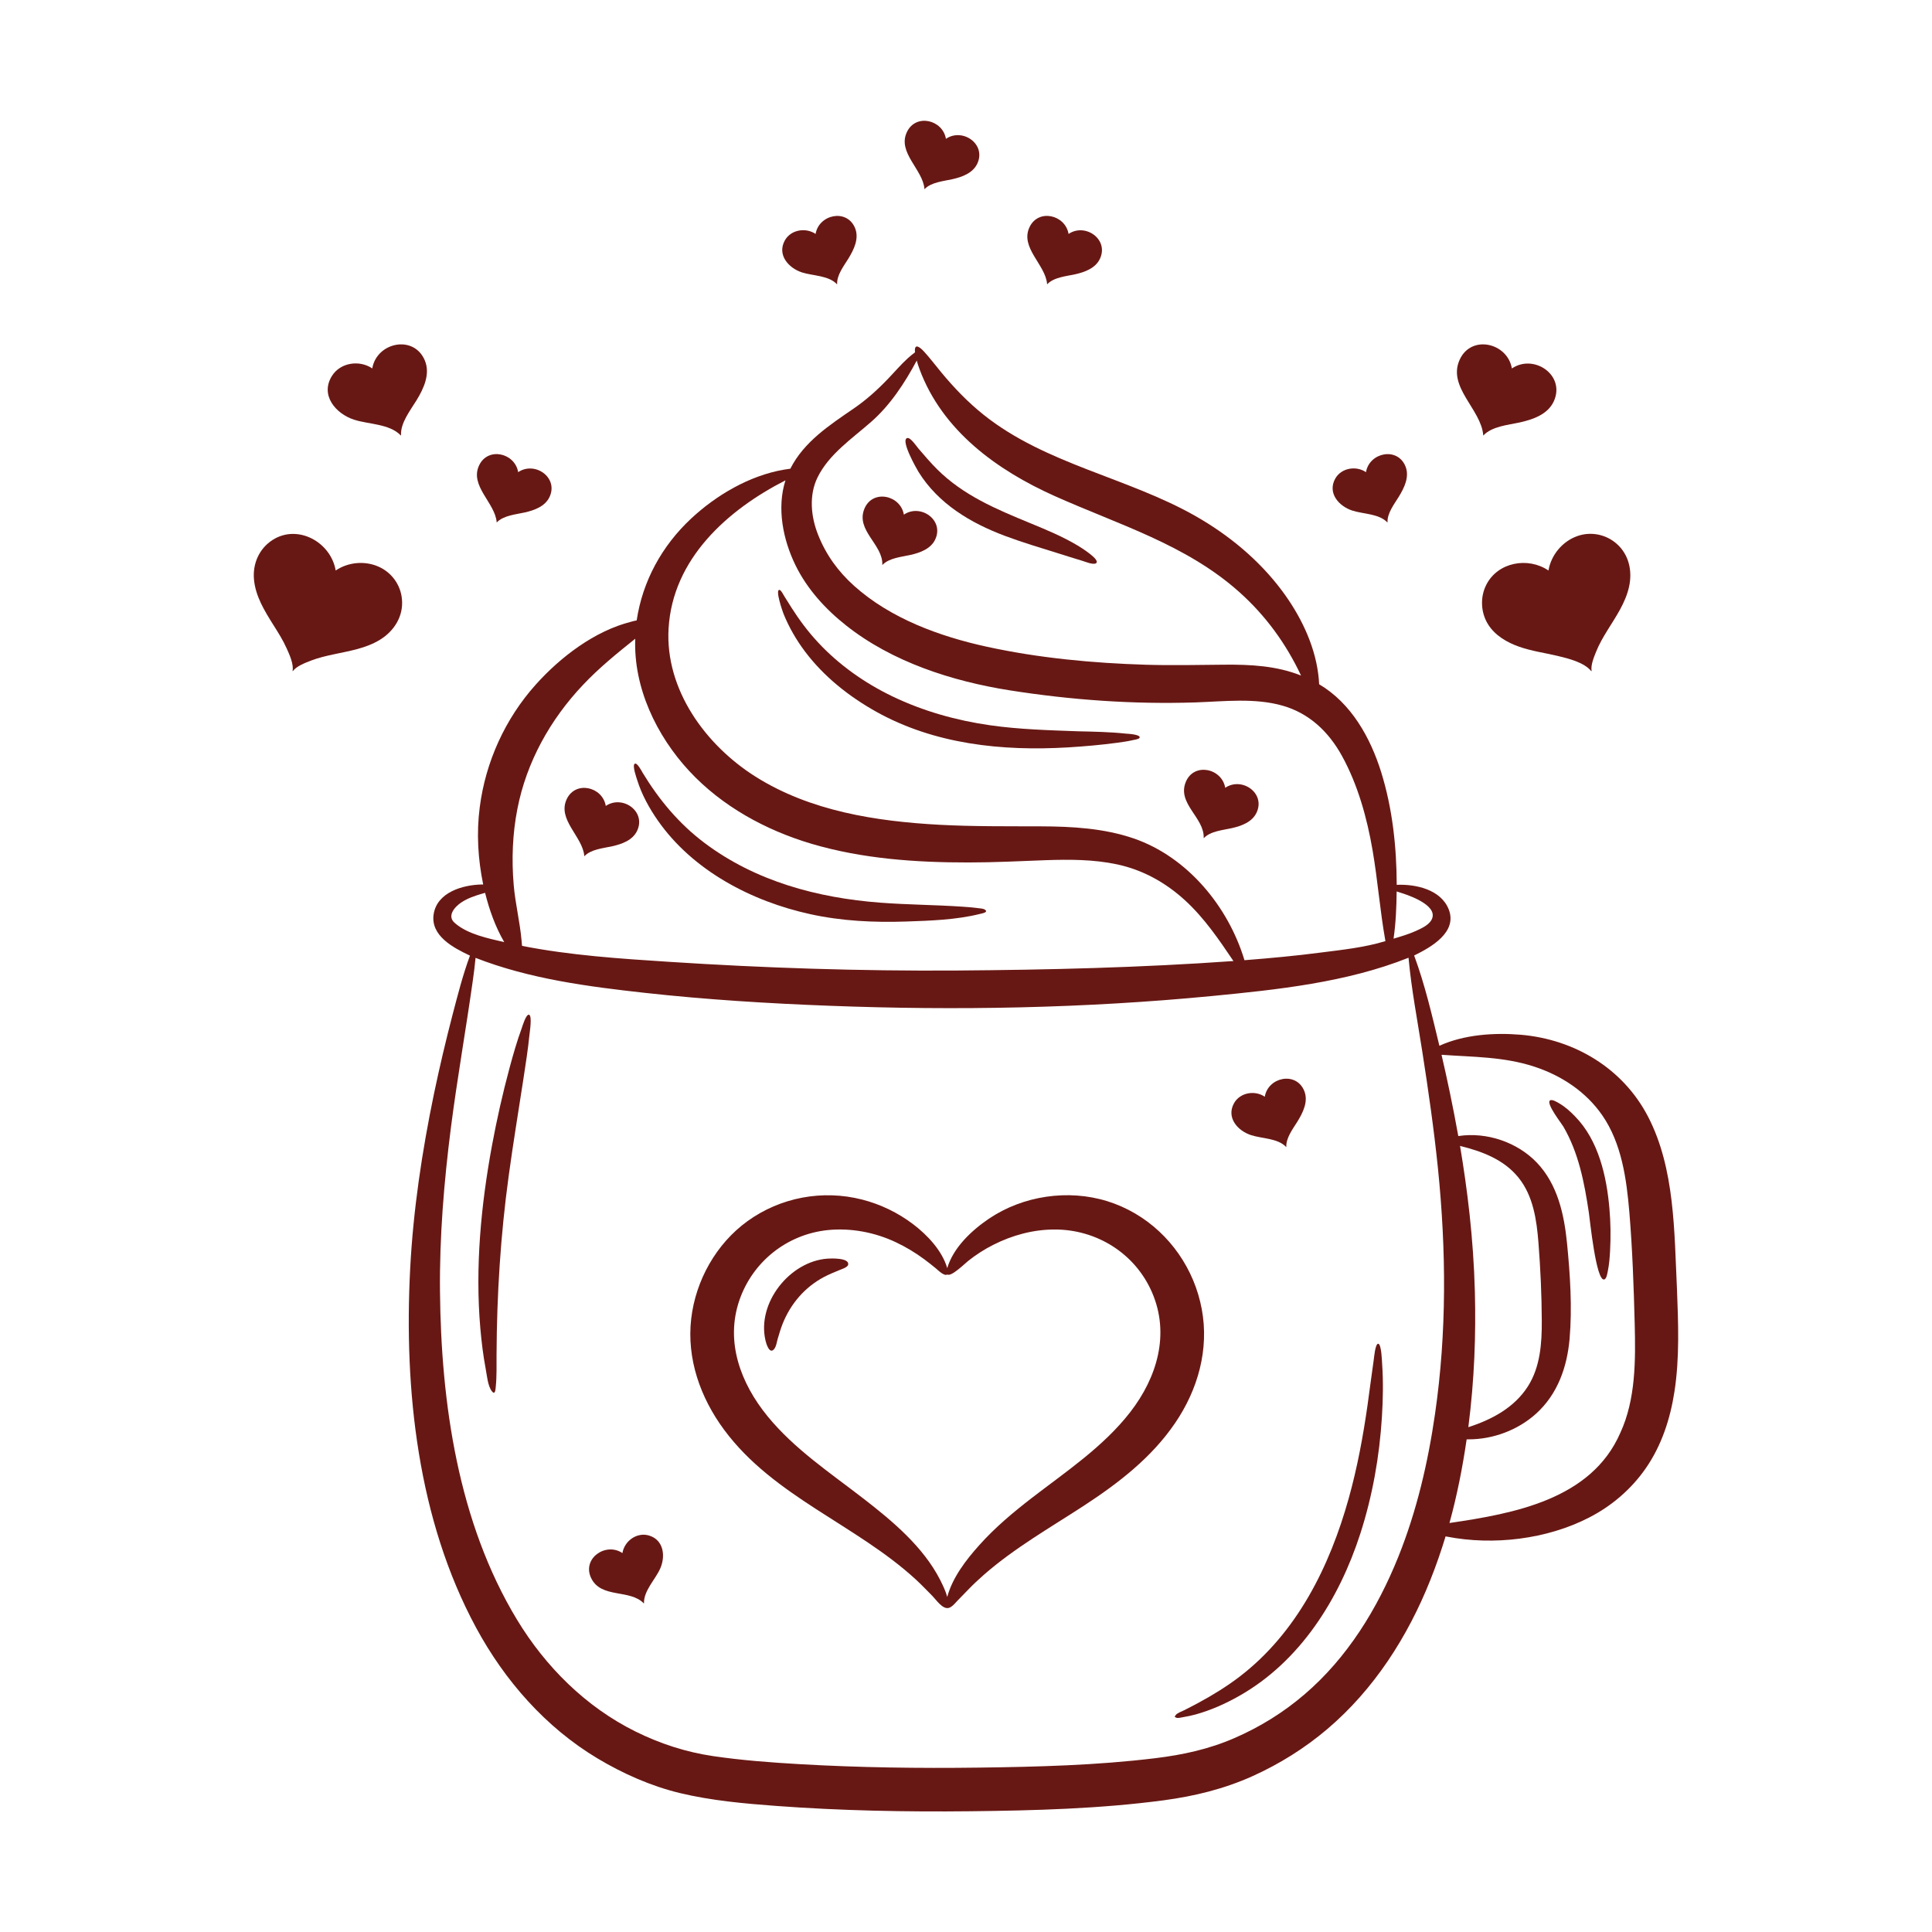 <svg xmlns="http://www.w3.org/2000/svg" xmlns:xlink="http://www.w3.org/1999/xlink" xmlns:svgjs="http://svgjs.dev/svgjs" id="black_outline" height="300" viewBox="0 0 200 200" width="300"><g width="100%" height="100%" transform="matrix(1,0,0,1,0,0)"><g><g><path d="m173.598 133.414c-.284-5.893-.204-12.429-2.984-17.804-2.601-5.022-7.623-8.019-13.195-8.494-2.749-.229-5.875-.018-8.414 1.143-.754-3.126-1.495-6.326-2.613-9.347 1.736-.846 4.516-2.409 3.577-4.782-.815-2.051-3.41-2.619-5.381-2.533-.012-3.929-.439-7.901-1.606-11.657-1.118-3.589-3.107-7.147-6.425-9.106-.018-.371-.049-.741-.099-1.106-.408-3.114-1.897-6.097-3.744-8.575-2.385-3.194-5.523-5.782-8.982-7.747-7.049-3.997-15.512-5.356-21.918-10.477-1.625-1.297-3.07-2.805-4.392-4.405-.587-.704-1.143-1.452-1.767-2.131-.402-.439-1.044-.958-.933.08-.259.192-.513.402-.754.618-.723.661-1.371 1.427-2.045 2.125-1.093 1.143-2.23 2.168-3.534 3.064-2.502 1.717-5.165 3.447-6.573 6.239-.222.025-.445.062-.667.099-3.577.618-7.005 2.638-9.612 5.072-3.009 2.811-5.016 6.456-5.628 10.533-.191.037-.383.08-.568.136-3.805.958-7.351 3.682-9.897 6.53-3.157 3.527-5.183 7.994-5.782 12.683-.346 2.669-.185 5.356.358 7.988-.043 0-.086 0-.136 0-1.983.037-4.633.803-4.992 3.07-.352 2.243 2.063 3.497 3.756 4.293 0 .006-.006.019-.006.025-.735 1.983-1.254 4.046-1.791 6.085-.704 2.706-1.347 5.43-1.921 8.167-1.242 5.992-2.156 12.059-2.471 18.169-.649 12.516.784 25.952 6.826 37.128 2.965 5.486 7.203 10.323 12.584 13.541 2.632 1.575 5.523 2.854 8.507 3.577 3.268.784 6.653 1.087 9.995 1.334 6.678.494 13.387.624 20.077.55 6.666-.074 13.381-.253 19.997-1.131 3.219-.432 6.264-1.174 9.229-2.508 2.799-1.266 5.393-2.885 7.734-4.874 4.837-4.108 8.328-9.569 10.663-15.432.593-1.483 1.112-2.984 1.575-4.51.043.006.086.019.13.025 4.819.939 10.354.278 14.721-1.971 2.329-1.192 4.368-2.934 5.863-5.09 1.643-2.36 2.545-5.128 2.978-7.951.544-3.515.395-7.098.26-10.644zm-29.017-41.131c.216.074.463.154.748.241.896.303 3.663 1.334 2.836 2.743-.321.537-1.081.871-1.625 1.118-.741.328-1.507.556-2.28.785.235-1.612.303-3.256.321-4.886zm-59.942-42.879c1.186-2.403 3.583-4.009 5.541-5.733 1.983-1.736 3.484-4.034 4.72-6.345.074.272.173.575.296.908 2.354 6.345 8 10.434 13.955 13.103 6.598 2.959 13.616 5.022 19.12 9.934 2.731 2.434 4.856 5.35 6.412 8.661-2.539-1.013-5.239-1.149-7.938-1.124-2.706.025-5.412.086-8.117.006-5.492-.167-11.101-.692-16.476-1.866-4.874-1.063-9.959-2.916-13.727-6.295-1.662-1.489-2.916-3.219-3.737-5.294-.747-1.878-.964-4.102-.049-5.955zm-15.426 15.636c.426-7.191 6.079-12.244 12.096-15.314-.914 2.873-.253 6.147 1.044 8.797 1.205 2.459 3.095 4.534 5.232 6.221 4.775 3.787 10.996 5.782 16.945 6.721 6.375 1.001 12.782 1.458 19.237 1.248 2.965-.099 6.122-.488 9.013.34 2.774.797 4.763 2.706 6.134 5.189 1.656 3.002 2.607 6.456 3.182 9.822.525 3.07.76 6.19 1.304 9.254.006.037.012.068.018.105-2.15.661-4.516.908-6.746 1.192-2.551.334-5.115.568-7.679.772-.056.006-.111.006-.167.012-1.674-5.554-5.9-10.687-11.46-12.602-3.101-1.062-6.394-1.242-9.649-1.254-3.484-.012-6.968.025-10.453-.161-6.579-.358-13.375-1.409-19.046-4.979-5.165-3.256-9.384-9.007-9.007-15.364zm-15.654 18.7c.951-4.874 3.404-9.26 6.802-12.85 1.656-1.754 3.521-3.268 5.399-4.769-.192 5.059 2.199 10.039 5.585 13.69 3.385 3.651 7.914 6.128 12.658 7.537 5.263 1.557 10.799 1.94 16.266 1.934 2.656 0 5.3-.136 7.951-.235 2.477-.086 4.985-.086 7.419.432 2.675.575 5.016 1.878 7.03 3.719 2.008 1.841 3.497 4.04 5.016 6.289-9.563.68-19.157.914-28.745.982-9.89.062-19.824-.26-29.696-.902-5.066-.327-10.212-.667-15.203-1.649-.012-.179-.025-.364-.049-.544-.167-1.934-.655-3.849-.816-5.788-.222-2.626-.123-5.251.383-7.846zm-6.437 11.842c-.927-.735-.049-1.711.642-2.168.655-.432 1.39-.679 2.131-.896.105-.031.216-.062.321-.093.439 1.767 1.062 3.521 1.983 5.103-1.649-.383-3.762-.809-5.078-1.946zm101.431 50.787c-.729 5.041-1.897 10.057-3.799 14.789-2.162 5.375-5.269 10.44-9.699 14.233-2.187 1.878-4.621 3.385-7.265 4.534-2.638 1.149-5.344 1.736-8.191 2.082-6.06.741-12.195.896-18.286.976-6.178.08-12.374 0-18.539-.358-2.984-.173-5.961-.395-8.921-.828-2.823-.414-5.492-1.279-8.056-2.545-5.146-2.545-9.322-6.703-12.281-11.589-6.091-10.063-7.858-22.4-7.969-33.977-.056-5.671.414-11.336 1.131-16.958.655-5.103 1.557-10.162 2.273-15.259.105-.766.21-1.538.278-2.311 5.579 2.181 11.633 2.971 17.557 3.626 6.344.698 12.726 1.093 19.101 1.334 13.177.507 26.416.259 39.543-1.007 6.832-.661 13.968-1.409 20.38-3.966.296 3.249.92 6.474 1.421 9.693.63 4.028 1.211 8.062 1.625 12.114.859 8.457.92 16.995-.303 25.415zm19.182 1.958c-3.009 6.913-11.04 8.358-17.687 9.334.784-2.848 1.353-5.739 1.779-8.661h.173c2.539.012 5.128-.951 7.012-2.656 2.23-2.014 3.212-4.812 3.472-7.753.278-3.249.056-6.647-.266-9.89-.297-2.99-.976-6.085-3.114-8.334-2.02-2.125-5.195-3.2-8.099-2.768-.012 0-.031.006-.043.006-.568-3.163-1.167-5.974-1.736-8.414 3.262.235 6.431.192 9.588 1.223 2.817.92 5.356 2.588 7.055 5.047 2.002 2.897 2.508 6.579 2.799 10.008.321 3.849.457 7.728.556 11.589.093 3.737.111 7.809-1.489 11.268zm-15.055-14.548c-.148-5.665-.797-10.743-1.538-15.154 2.28.562 4.553 1.409 6.066 3.299 1.514 1.89 1.866 4.368 2.051 6.709.21 2.681.334 5.405.346 8.093.012 2.329-.154 4.769-1.433 6.783-1.409 2.212-3.737 3.447-6.171 4.232.636-4.93.791-9.612.679-13.961z" fill="#681814" fill-opacity="1" data-original-color="#000000ff" stroke="none" stroke-opacity="1"></path><path d="m153.861 60.536c-.655 1.279-.575 2.879.179 4.09.723 1.161 1.964 1.884 3.225 2.323 1.285.451 2.638.636 3.954.945 1.106.266 2.761.661 3.515 1.588.006-.006.006-.018.006-.025.006.006.019.006.025.012-.117-.593.241-1.452.463-2.002.309-.778.735-1.507 1.174-2.218.883-1.427 1.866-2.836 2.236-4.504.364-1.643-.006-3.348-1.31-4.479-1.106-.958-2.644-1.26-4.022-.778-1.551.537-2.737 1.952-3.009 3.571-2.113-1.433-5.239-.877-6.437 1.476z" fill="#681814" fill-opacity="1" data-original-color="#000000ff" stroke="none" stroke-opacity="1"></path><path d="m163.065 115.585c-.488-.513-1.032-1.001-1.643-1.359-.161-.093-.772-.488-.982-.296-.383.34 1.229 2.403 1.39 2.681 1.588 2.712 2.181 5.813 2.644 8.89.105.692.748 7.135 1.588 6.95.26-.056.334-.673.377-.859.142-.686.198-1.396.235-2.094.08-1.464.062-2.941-.068-4.405-.29-3.324-1.124-7.036-3.54-9.507z" fill="#681814" fill-opacity="1" data-original-color="#000000ff" stroke="none" stroke-opacity="1"></path><path d="m153.533 45.079c.006 0 .012-.006.018-.012v.019c.883-.951 2.564-1.093 3.762-1.353 1.359-.303 2.916-.822 3.54-2.199 1.223-2.706-2.07-4.936-4.343-3.392-.451-2.656-4.195-3.534-5.399-.92-1.31 2.848 2.224 5.146 2.434 7.833z" fill="#681814" fill-opacity="1" data-original-color="#000000ff" stroke="none" stroke-opacity="1"></path><path d="m139.979 52.851c1.118.371 2.792.315 3.645 1.236 0-.006.006-.006.006-.012l.006.006c-.049-.939.692-1.89 1.161-2.65.568-.927 1.149-2.082.686-3.182-.853-2.02-3.737-1.396-4.077.63-1.019-.698-2.558-.445-3.182.667-.828 1.489.371 2.854 1.754 3.305z" fill="#681814" fill-opacity="1" data-original-color="#000000ff" stroke="none" stroke-opacity="1"></path><path d="m142.667 139.103c-.315 0-.432 1.526-.463 1.705-.229 1.544-.414 3.101-.636 4.646-.463 3.249-1.062 6.48-1.946 9.643-1.964 7.061-5.368 13.925-11.293 18.465-1.334 1.019-2.768 1.903-4.244 2.7-.5.272-1.001.525-1.507.784-.222.117-.748.29-.883.519-.117.185-.136.142.068.247.161.086.562-.031.729-.056.432-.068.865-.167 1.285-.278 1.581-.439 3.101-1.118 4.522-1.927 6.295-3.571 10.317-9.995 12.504-16.735 1.273-3.929 2.002-8.043 2.255-12.164.111-1.816.148-3.651.019-5.473-.012-.192-.068-2.076-.408-2.076z" fill="#681814" fill-opacity="1" data-original-color="#000000ff" stroke="none" stroke-opacity="1"></path><path d="m129.502 117.506c1.118.371 2.792.315 3.645 1.236 0-.006.006-.006.006-.012l.006.006c-.049-.939.692-1.89 1.161-2.65.568-.927 1.149-2.082.686-3.182-.853-2.02-3.737-1.396-4.077.63-1.019-.698-2.558-.445-3.182.667-.828 1.489.371 2.854 1.754 3.305z" fill="#681814" fill-opacity="1" data-original-color="#000000ff" stroke="none" stroke-opacity="1"></path><path d="m124.615 86.748v.018c.692-.735 1.983-.828 2.904-1.038.982-.222 2.094-.618 2.558-1.6.958-2.026-1.52-3.744-3.243-2.576-.34-2.02-3.219-2.644-4.071-.63-.958 2.261 1.946 3.731 1.841 5.838 0-.006.006-.006.012-.012z" fill="#681814" fill-opacity="1" data-original-color="#000000ff" stroke="none" stroke-opacity="1"></path><path d="m124.406 135.514c-.192-1.019-.488-2.02-.89-2.978-1.625-3.88-4.843-6.925-8.877-8.185-4.065-1.266-8.735-.575-12.269 1.81-1.785 1.211-3.682 2.984-4.312 5.115-.531-1.81-2.045-3.416-3.515-4.534-1.575-1.198-3.373-2.07-5.3-2.564-4.096-1.044-8.445-.235-11.874 2.243-3.237 2.348-5.344 6.116-5.813 10.07-.488 4.164.945 8.198 3.41 11.527 5.128 6.925 13.64 9.792 19.849 15.5.599.55 1.149 1.137 1.717 1.705.389.395 1.056 1.415 1.699 1.223.309-.093.575-.402.797-.649.031-.031.062-.068.093-.099.364-.377.735-.754 1.1-1.131.525-.55 1.081-1.063 1.649-1.563 3.169-2.768 6.826-4.849 10.335-7.135 3.583-2.341 7.018-4.985 9.446-8.562 2.36-3.466 3.534-7.623 2.755-11.793zm-7.395 10.657c-2.786 3.595-6.641 6.153-10.206 8.902-1.927 1.489-3.805 3.058-5.43 4.88-1.371 1.526-2.774 3.348-3.317 5.362-.167-.624-.457-1.205-.741-1.779-1.761-3.429-4.93-6.079-7.926-8.396-3.447-2.669-7.166-5.134-9.946-8.544-2.768-3.392-4.386-7.685-2.904-11.997 1.378-3.997 4.924-6.814 9.131-7.259 2.397-.247 4.899.229 7.073 1.26 1.019.482 2.002 1.069 2.91 1.742.414.303.822.63 1.223.958.216.179.865.84 1.18.636.204.13.642-.136 1.075-.476.463-.358.92-.791 1.081-.92.797-.636 1.687-1.211 2.595-1.668 1.958-.995 4.127-1.588 6.332-1.594 4.386-.018 8.383 2.483 10.125 6.53 1.859 4.312.506 8.797-2.255 12.361z" fill="#681814" fill-opacity="1" data-original-color="#000000ff" stroke="none" stroke-opacity="1"></path><path d="m83.337 67.449c1.946 2.588 4.534 4.639 7.345 6.215 6.054 3.385 13.041 4.108 19.861 3.707 1.711-.105 3.422-.253 5.121-.482.537-.074 1.081-.148 1.612-.272.136-.031.624-.093.692-.241.154-.352-1.205-.414-1.415-.432-1.637-.173-3.287-.204-4.93-.241-3.052-.111-6.104-.192-9.13-.624-3.497-.5-6.919-1.458-10.107-2.99-2.866-1.378-5.535-3.256-7.704-5.591-1.038-1.112-1.946-2.335-2.761-3.614-.253-.395-.494-.797-.747-1.192-.068-.111-.309-.599-.476-.624-.482-.062.303 2.187.402 2.446.562 1.402 1.328 2.724 2.236 3.935z" fill="#681814" fill-opacity="1" data-original-color="#000000ff" stroke="none" stroke-opacity="1"></path><path d="m108.393 29.413c0 .006.006.012.006.019.686-.735 1.977-.834 2.904-1.038.982-.222 2.094-.618 2.558-1.6.958-2.026-1.526-3.744-3.243-2.576-.334-1.983-3.12-2.644-4.04-.71-1.013 2.131 1.656 3.88 1.816 5.894z" fill="#681814" fill-opacity="1" data-original-color="#000000ff" stroke="none" stroke-opacity="1"></path><path d="m104.038 55.476c1.804.679 3.651 1.223 5.486 1.798.828.259 1.656.525 2.483.772.29.08 1.124.445 1.433.272.599-.334-1.668-1.717-1.884-1.847-1.563-.933-3.249-1.631-4.93-2.323-3.497-1.439-6.907-2.866-9.625-5.578-.692-.686-1.316-1.433-1.952-2.168-.167-.198-.797-1.143-1.131-1.056-.748.192 1.007 3.249 1.168 3.509 2.051 3.299 5.393 5.288 8.951 6.622z" fill="#681814" fill-opacity="1" data-original-color="#000000ff" stroke="none" stroke-opacity="1"></path><path d="m68.102 84.944c3.626 5.189 9.699 8.358 15.765 9.687 3.249.717 6.604.877 9.915.766 2.521-.086 5.22-.173 7.679-.791.253-.062.877-.167.5-.439-.179-.124-.531-.13-.741-.161-.537-.074-1.081-.111-1.619-.148-2.823-.192-5.659-.198-8.476-.414-6.499-.494-12.924-2.218-18.193-6.184-2.638-1.983-4.701-4.454-6.406-7.265-.08-.136-.599-1.149-.84-.914-.235.216.21 1.458.278 1.674.463 1.489 1.248 2.916 2.137 4.188z" fill="#681814" fill-opacity="1" data-original-color="#000000ff" stroke="none" stroke-opacity="1"></path><path d="m95.692 19.578c.006-.006.006-.006.012-.006v.012c.692-.729 1.983-.828 2.904-1.038.982-.222 2.094-.618 2.558-1.6.958-2.026-1.52-3.744-3.243-2.576-.334-1.983-3.12-2.644-4.04-.704-1.013 2.131 1.662 3.88 1.816 5.894z" fill="#681814" fill-opacity="1" data-original-color="#000000ff" stroke="none" stroke-opacity="1"></path><path d="m91.343 58.472c0 .006.006.006.006.012.686-.729 1.977-.828 2.903-1.038.982-.223 2.094-.618 2.558-1.594.958-2.026-1.526-3.744-3.243-2.576-.34-2.026-3.225-2.65-4.077-.63-.951 2.255 1.946 3.731 1.847 5.832z" fill="#681814" fill-opacity="1" data-original-color="#000000ff" stroke="none" stroke-opacity="1"></path><path d="m83.003 28.196c1.118.364 2.792.309 3.645 1.236 0-.006.006-.012.006-.019 0 .006.006.006.006.012-.049-.945.692-1.89 1.161-2.65.568-.933 1.149-2.088.686-3.188-.853-2.014-3.737-1.39-4.077.63-1.019-.692-2.558-.445-3.182.667-.828 1.489.371 2.854 1.754 3.311z" fill="#681814" fill-opacity="1" data-original-color="#000000ff" stroke="none" stroke-opacity="1"></path><path d="m85.653 130.294c-3.898.284-7.314 4.578-6.412 8.463.074.334.408 1.464.883.914.229-.259.29-.754.383-1.075.154-.531.315-1.063.519-1.581.834-2.07 2.292-3.768 4.269-4.819.5-.266 1.019-.476 1.538-.692.222-.099.914-.29.97-.593.13-.723-1.816-.643-2.15-.618z" fill="#681814" fill-opacity="1" data-original-color="#000000ff" stroke="none" stroke-opacity="1"></path><path d="m67.194 158.958c-1.266-.377-2.551.556-2.761 1.816-1.718-1.161-4.201.556-3.243 2.576 1.026 2.162 4.028 1.124 5.461 2.638 0-.006.006-.006.006-.012l.006.006c-.031-1.322 1.161-2.446 1.674-3.589.575-1.273.389-2.971-1.143-3.435z" fill="#681814" fill-opacity="1" data-original-color="#000000ff" stroke="none" stroke-opacity="1"></path><path d="m60.473 88.632c.006 0 .012-.006.012-.006 0 .006.006.006.006.012.686-.729 1.977-.828 2.904-1.038.982-.222 2.094-.612 2.558-1.594.958-2.026-1.526-3.744-3.243-2.576-.334-1.989-3.12-2.644-4.04-.71-1.013 2.131 1.656 3.88 1.816 5.893z" fill="#681814" fill-opacity="1" data-original-color="#000000ff" stroke="none" stroke-opacity="1"></path><path d="m51.416 54.074c0 .006.006.006.006.012.686-.729 1.977-.828 2.904-1.038.982-.222 2.094-.618 2.558-1.594.958-2.026-1.526-3.744-3.243-2.576-.334-1.989-3.12-2.644-4.04-.711-1.013 2.131 1.656 3.88 1.816 5.894z" fill="#681814" fill-opacity="1" data-original-color="#000000ff" stroke="none" stroke-opacity="1"></path><path d="m54.759 105.04c-.309-.068-.698 1.248-.76 1.427-.488 1.328-.877 2.706-1.248 4.071-.717 2.663-1.322 5.35-1.823 8.056-1.143 6.209-1.748 12.596-1.205 18.904.124 1.396.29 2.792.55 4.17.13.655.21 1.81.655 2.366.334.414.364-.185.395-.494.111-1.1.074-2.23.08-3.336.031-6.19.414-12.318 1.254-18.453.457-3.361 1.013-6.709 1.526-10.057.235-1.532.476-3.064.63-4.602.018-.216.303-1.971-.056-2.051z" fill="#681814" fill-opacity="1" data-original-color="#000000ff" stroke="none" stroke-opacity="1"></path><path d="m36.633 43.442c1.495.488 3.713.42 4.862 1.643 0-.006 0-.012 0-.019.006.006.012.012.019.012-.08-1.291.976-2.607 1.612-3.651.735-1.205 1.446-2.718.846-4.127-1.143-2.693-4.979-1.859-5.436.84-1.322-.902-3.299-.618-4.17.772-1.254 1.989.383 3.91 2.267 4.528z" fill="#681814" fill-opacity="1" data-original-color="#000000ff" stroke="none" stroke-opacity="1"></path><path d="m39.111 58.627c-1.409-.593-3.095-.426-4.361.432-.494-2.934-3.923-4.843-6.542-3.157-1.39.896-2.07 2.471-1.915 4.096.161 1.73 1.087 3.231 1.989 4.67.5.791 1.007 1.588 1.39 2.446.284.63.754 1.649.612 2.354.006-.006.019-.006.025-.012v.025c.371-.519 1.279-.859 1.859-1.087.784-.303 1.606-.494 2.421-.667 1.625-.346 3.305-.618 4.738-1.495 1.464-.902 2.434-2.409 2.286-4.17-.123-1.526-1.093-2.848-2.502-3.435z" fill="#681814" fill-opacity="1" data-original-color="#000000ff" stroke="none" stroke-opacity="1"></path></g></g></g></svg>
